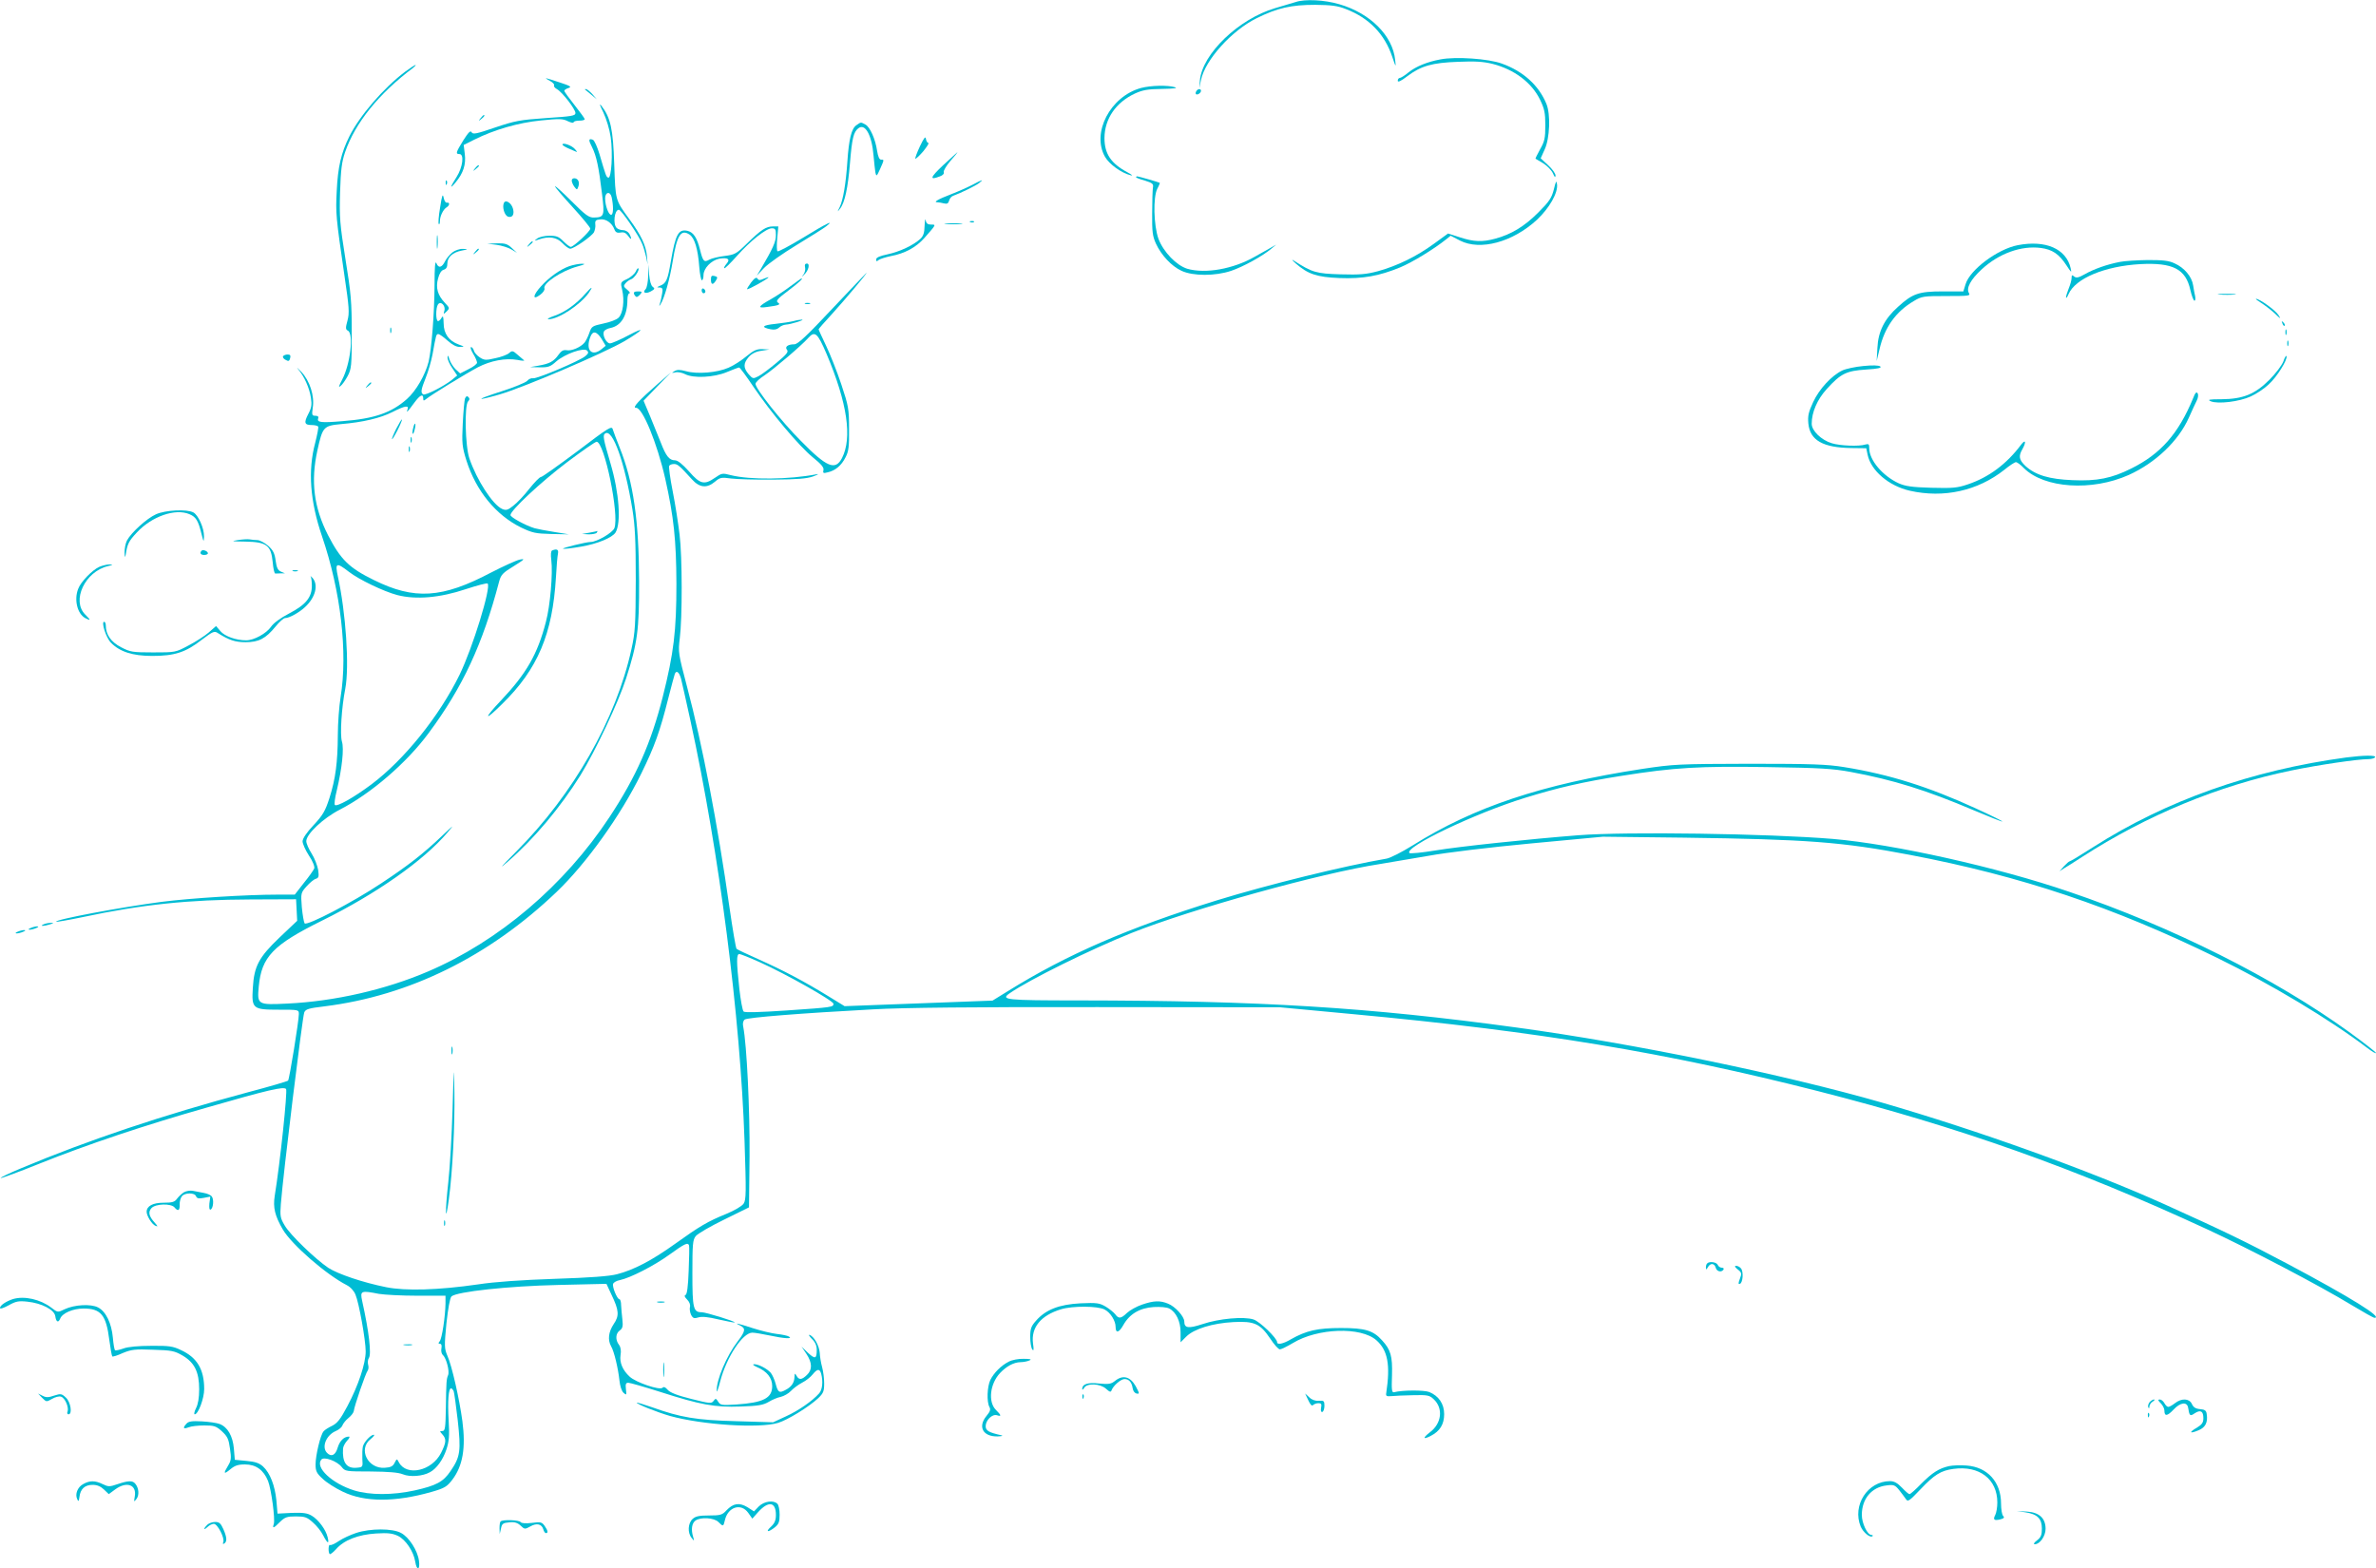 <?xml version="1.0" standalone="no"?>
<!DOCTYPE svg PUBLIC "-//W3C//DTD SVG 20010904//EN"
 "http://www.w3.org/TR/2001/REC-SVG-20010904/DTD/svg10.dtd">
<svg version="1.0" xmlns="http://www.w3.org/2000/svg"
 width="1280pt" height="845pt" viewBox="0 0 1280 845"
 preserveAspectRatio="xMidYMid meet">
<g transform="translate(0,845) scale(0.1,-0.1)"
fill="#00bcd4" stroke="none">
<path d="M6980 8439 c-14 -4 -64 -19 -111 -33 -196 -58 -392 -246 -405 -389
l-3 -42 9 44 c23 109 166 267 300 333 111 55 186 72 315 72 88 -1 121 -5 166
-23 125 -48 209 -135 250 -259 19 -56 20 -56 15 -15 -13 131 -135 252 -300
300 -80 24 -187 29 -236 12z"/>
<path d="M7760 8130 c-71 -13 -132 -38 -172 -70 -20 -17 -42 -30 -47 -30 -6 0
-11 -7 -11 -15 0 -10 17 -2 51 24 74 56 134 73 274 78 92 4 136 1 185 -11 118
-30 212 -101 257 -194 23 -48 28 -70 28 -137 0 -69 -4 -87 -28 -129 -15 -27
-26 -50 -25 -51 2 -1 20 -12 42 -25 21 -13 44 -37 52 -54 9 -21 13 -25 14 -12
0 11 -18 36 -40 56 l-40 37 22 49 c27 59 32 188 9 244 -41 100 -125 176 -239
217 -73 27 -250 39 -332 23z"/>
<path d="M2183 8064 c-117 -88 -246 -238 -301 -349 -44 -88 -62 -165 -68 -295
-6 -119 -5 -135 42 -458 25 -168 27 -198 16 -239 -11 -40 -11 -48 3 -55 31
-18 12 -180 -31 -262 -19 -36 -22 -46 -10 -36 10 7 27 32 39 54 20 38 22 55
22 231 0 167 -4 216 -34 399 -30 188 -33 225 -29 360 4 123 9 163 27 216 54
158 183 317 366 454 11 9 17 16 13 16 -3 0 -28 -16 -55 -36z"/>
<path d="M2963 8014 c15 -8 25 -19 22 -24 -3 -5 4 -14 15 -20 28 -15 100 -108
100 -129 0 -15 -20 -18 -157 -27 -143 -10 -169 -15 -276 -51 -99 -34 -119 -38
-126 -26 -6 12 -17 1 -45 -43 -40 -65 -43 -74 -21 -74 27 0 18 -71 -15 -123
-37 -58 -38 -69 -5 -29 41 49 56 96 49 152 l-6 49 58 29 c106 53 236 91 358
103 98 10 118 10 145 -4 17 -8 31 -11 31 -6 0 5 14 9 30 9 17 0 30 3 30 8 0 4
-25 38 -55 76 -30 38 -55 72 -55 77 0 4 10 11 23 15 18 6 10 11 -48 30 -82 27
-90 29 -52 8z"/>
<path d="M6147 7976 c-165 -45 -268 -241 -194 -371 22 -39 88 -87 137 -99 16
-4 10 1 -15 15 -90 48 -125 100 -125 186 1 103 61 191 164 239 42 19 68 24
146 25 63 1 87 4 70 9 -38 12 -130 10 -183 -4z"/>
<path d="M3151 7968 c2 -2 18 -14 34 -28 l30 -25 -24 28 c-14 15 -29 27 -34
27 -6 0 -8 -1 -6 -2z"/>
<path d="M6445 7959 c-4 -6 -5 -13 -2 -16 7 -7 27 6 27 18 0 12 -17 12 -25 -2z"/>
<path d="M3250 7845 c17 -36 34 -92 40 -135 12 -84 4 -223 -13 -217 -11 3 -13
9 -47 125 -12 40 -28 76 -36 79 -24 9 -25 -1 -4 -41 23 -46 36 -107 53 -249
15 -120 12 -128 -43 -129 -27 -1 -45 12 -121 88 -49 49 -89 85 -89 80 0 -5 43
-55 95 -112 52 -57 95 -109 95 -116 0 -14 -90 -98 -105 -98 -6 0 -24 14 -40
30 -24 25 -37 30 -75 30 -26 0 -55 -7 -66 -15 -18 -14 -17 -14 9 -5 54 19 97
12 127 -20 15 -16 34 -30 42 -30 20 0 116 67 128 89 5 11 9 30 7 43 -2 19 3
24 26 26 31 4 64 -19 77 -54 6 -16 15 -20 33 -17 18 4 29 -2 41 -18 18 -26 22
-18 6 12 -6 10 -21 19 -33 19 -13 0 -28 5 -35 12 -21 21 -12 98 12 98 13 0
110 -142 126 -185 7 -16 16 -48 21 -70 l8 -40 -4 48 c-6 56 -31 110 -95 197
-76 104 -74 98 -81 295 -6 190 -20 252 -69 315 -13 16 -9 3 10 -35z m45 -457
c10 -46 10 -91 -1 -95 -14 -5 -34 48 -34 88 0 35 27 40 35 7z"/>
<path d="M2589 7813 c-13 -16 -12 -17 4 -4 16 13 21 21 13 21 -2 0 -10 -8 -17
-17z"/>
<path d="M4613 7775 c-26 -18 -40 -75 -48 -195 -8 -121 -23 -206 -41 -245 -14
-28 -14 -29 1 -10 26 32 43 112 54 247 11 132 19 166 44 186 37 31 74 -35 83
-147 3 -36 8 -77 10 -91 5 -22 7 -21 25 19 23 52 23 51 5 51 -9 0 -16 17 -21
48 -9 62 -38 128 -63 141 -26 14 -23 14 -49 -4z"/>
<path d="M4956 7662 c-16 -34 -27 -64 -25 -67 3 -2 22 16 43 40 20 25 33 45
27 45 -5 0 -11 10 -13 22 -2 16 -10 6 -32 -40z"/>
<path d="M3030 7671 c0 -4 15 -13 33 -21 17 -7 37 -16 42 -18 6 -3 2 4 -8 15
-17 20 -67 37 -67 24z"/>
<path d="M5081 7560 c-71 -67 -76 -83 -17 -60 15 5 24 15 20 23 -2 7 14 34 36
60 23 26 40 47 38 47 -1 -1 -36 -32 -77 -70z"/>
<path d="M2559 7543 c-13 -16 -12 -17 4 -4 9 7 17 15 17 17 0 8 -8 3 -21 -13z"/>
<path d="M6120 7495 c0 -2 21 -11 48 -18 41 -13 47 -18 43 -38 -2 -13 -4 -76
-4 -139 -1 -98 2 -122 20 -162 29 -63 84 -122 138 -147 62 -29 182 -29 268 0
63 21 172 81 217 120 l25 21 -35 -20 c-19 -11 -55 -31 -80 -45 -117 -67 -267
-93 -364 -65 -58 18 -128 90 -155 161 -26 72 -30 225 -6 271 9 16 14 30 13 31
-4 3 -115 35 -122 35 -3 0 -6 -2 -6 -5z"/>
<path d="M3080 7477 c0 -7 6 -22 14 -33 14 -18 15 -18 21 -1 4 9 5 24 1 32 -7
18 -36 20 -36 2z"/>
<path d="M2401 7464 c0 -11 3 -14 6 -6 3 7 2 16 -1 19 -3 4 -6 -2 -5 -13z"/>
<path d="M5240 7455 c-25 -13 -76 -36 -115 -51 -73 -28 -100 -44 -74 -44 7 0
24 -3 35 -6 16 -4 23 0 27 15 3 12 13 24 24 27 39 14 119 53 138 68 28 22 17
19 -35 -9z"/>
<path d="M8371 7430 c-12 -47 -25 -66 -85 -126 -74 -74 -145 -117 -231 -140
-70 -19 -115 -17 -189 7 l-65 21 -77 -56 c-93 -68 -196 -118 -300 -147 -64
-17 -97 -20 -203 -17 -131 4 -152 10 -251 74 -14 9 -9 2 10 -15 66 -58 114
-74 235 -79 128 -5 214 11 327 57 67 28 180 97 248 151 l25 20 50 -26 c109
-56 284 -9 415 112 66 62 114 145 108 191 -3 23 -6 19 -17 -27z"/>
<path d="M2371 7332 c-8 -45 -11 -86 -7 -89 3 -4 6 4 6 16 0 27 18 63 36 74
17 10 18 28 2 25 -7 -2 -15 11 -18 27 -5 24 -9 13 -19 -53z"/>
<path d="M2714 7355 c-9 -22 4 -65 22 -72 23 -8 36 10 28 41 -8 33 -42 54 -50
31z"/>
<path d="M4981 7234 c-1 -38 -6 -55 -23 -71 -37 -34 -110 -69 -176 -83 -42 -9
-62 -17 -62 -28 0 -11 3 -12 13 -3 8 6 37 15 65 21 76 14 137 47 182 98 64 73
64 72 36 72 -18 0 -26 6 -29 23 -2 12 -5 -1 -6 -29z"/>
<path d="M5228 7253 c7 -3 16 -2 19 1 4 3 -2 6 -13 5 -11 0 -14 -3 -6 -6z"/>
<path d="M4326 7169 c-71 -43 -133 -76 -137 -73 -5 2 -5 34 -2 69 l6 65 -29 0
c-37 0 -63 -17 -140 -92 -57 -56 -66 -60 -120 -67 -33 -4 -70 -13 -83 -20 -28
-16 -34 -10 -50 54 -16 64 -35 93 -66 101 -50 12 -66 -18 -91 -164 -17 -101
-25 -119 -59 -132 -18 -8 -18 -9 -1 -9 15 -1 18 -7 13 -33 -3 -18 -8 -42 -12
-53 -5 -15 -4 -17 3 -5 21 31 51 139 66 232 23 142 44 175 91 144 27 -18 45
-78 52 -173 3 -40 10 -73 14 -73 5 0 9 12 9 28 0 36 41 79 84 88 47 8 62 -2
40 -27 -9 -11 -15 -21 -12 -24 3 -3 33 27 68 66 73 82 158 149 188 149 19 0
22 -6 22 -37 0 -36 -17 -73 -80 -180 l-23 -38 39 41 c22 23 100 78 174 123 74
45 146 90 160 101 51 40 1 16 -124 -61z"/>
<path d="M5098 7243 c23 -2 59 -2 80 0 20 2 1 4 -43 4 -44 0 -61 -2 -37 -4z"/>
<path d="M2353 7145 c0 -33 2 -45 4 -27 2 18 2 45 0 60 -2 15 -4 0 -4 -33z"/>
<path d="M2849 7133 c-13 -16 -12 -17 4 -4 9 7 17 15 17 17 0 8 -8 3 -21 -13z"/>
<path d="M2675 7131 c28 -4 64 -15 80 -25 l30 -18 -28 26 c-23 22 -37 26 -80
25 l-52 -2 50 -6z"/>
<path d="M10870 7129 c-109 -21 -258 -133 -281 -210 l-12 -39 -111 0 c-130 0
-163 -12 -241 -83 -73 -65 -107 -133 -111 -221 l-4 -71 15 62 c27 119 88 204
185 261 43 26 52 27 176 27 120 0 130 1 121 16 -16 26 9 73 69 128 93 86 214
129 319 115 61 -8 98 -33 137 -93 27 -41 29 -43 23 -16 -24 105 -135 153 -285
124z"/>
<path d="M2437 7090 c-15 -12 -32 -33 -39 -47 -17 -35 -36 -40 -47 -11 -7 16
-10 -20 -10 -117 -1 -158 -16 -344 -32 -414 -18 -71 -68 -158 -117 -201 -83
-74 -176 -106 -346 -119 -116 -10 -140 -7 -132 15 4 9 -2 14 -15 14 -18 0 -20
4 -14 44 10 64 -16 144 -62 193 -21 21 -28 28 -17 14 34 -40 61 -102 69 -154
6 -37 3 -55 -14 -87 -25 -48 -21 -60 19 -60 16 0 31 -4 34 -8 3 -5 -5 -44 -16
-88 -40 -149 -28 -314 37 -504 101 -296 139 -625 100 -865 -8 -49 -15 -142
-15 -205 -1 -147 -12 -235 -45 -339 -23 -71 -35 -92 -86 -147 -37 -39 -59 -72
-59 -87 0 -12 15 -47 34 -76 21 -31 32 -60 29 -70 -4 -9 -28 -44 -56 -78 l-49
-63 -91 0 c-169 0 -471 -19 -627 -39 -215 -28 -578 -96 -567 -107 2 -2 66 9
143 25 320 68 572 94 904 95 l245 1 3 -58 3 -58 -94 -89 c-113 -108 -138 -155
-145 -273 -7 -112 0 -117 140 -117 106 0 108 0 108 -23 0 -38 -51 -351 -58
-359 -4 -4 -99 -32 -213 -62 -463 -124 -865 -259 -1227 -411 -62 -26 -111 -49
-108 -52 2 -2 96 32 207 77 259 104 573 209 904 303 330 95 412 114 426 100 9
-9 -32 -398 -61 -576 -10 -63 1 -108 44 -182 48 -81 233 -242 344 -299 20 -10
39 -31 47 -51 19 -44 55 -246 55 -306 0 -65 -40 -185 -98 -294 -38 -72 -55
-93 -83 -107 -19 -9 -40 -22 -46 -30 -17 -19 -43 -130 -43 -178 0 -36 6 -48
38 -77 20 -20 69 -51 109 -70 118 -57 281 -57 478 -1 70 20 83 28 112 66 56
74 73 171 54 315 -16 119 -57 301 -81 353 -16 39 -17 51 -5 174 9 82 19 137
27 145 28 26 307 56 576 62 l259 6 27 -58 c41 -85 43 -114 12 -159 -28 -42
-33 -85 -14 -119 17 -29 38 -120 45 -184 3 -30 12 -58 22 -67 16 -14 17 -13
13 19 -3 28 -1 35 13 35 9 0 86 -22 171 -49 218 -70 295 -84 434 -79 95 3 122
8 151 25 18 11 48 24 65 27 17 4 42 18 55 32 13 14 40 34 61 45 20 10 45 30
56 44 25 31 38 32 46 3 11 -42 6 -86 -11 -105 -37 -42 -113 -94 -179 -124
l-69 -32 -200 6 c-216 6 -298 20 -452 75 -46 16 -83 27 -83 25 0 -8 108 -51
180 -72 174 -48 480 -68 582 -37 50 15 166 86 216 133 28 27 32 38 32 80 0 26
-5 65 -11 87 -6 21 -12 56 -13 78 -3 39 -31 88 -55 96 -7 2 -1 -7 13 -22 18
-17 26 -36 26 -59 0 -49 -9 -51 -48 -15 l-34 33 26 -39 c32 -48 33 -86 3 -114
-28 -27 -43 -28 -56 -4 -9 15 -10 14 -11 -8 -1 -29 -16 -52 -47 -68 -34 -19
-42 -15 -54 31 -6 23 -18 50 -27 61 -21 23 -66 46 -89 46 -11 -1 -5 -6 14 -15
55 -23 83 -59 83 -103 0 -65 -48 -89 -192 -99 -80 -5 -87 -4 -99 15 -12 19
-14 19 -25 4 -11 -15 -21 -14 -120 11 -76 19 -114 34 -127 49 -13 15 -21 18
-28 11 -15 -15 -144 29 -177 60 -38 35 -55 76 -49 116 4 23 1 43 -8 55 -21 27
-19 62 4 78 15 11 18 22 14 58 -3 25 -6 60 -7 78 0 17 -4 32 -9 32 -12 0 -40
67 -34 83 3 8 19 17 36 20 57 12 184 77 267 137 83 60 100 68 106 50 2 -5 1
-67 -2 -136 -3 -86 -9 -129 -17 -131 -8 -3 -5 -11 9 -25 12 -12 18 -28 15 -39
-3 -11 0 -30 6 -43 10 -19 17 -21 39 -14 18 6 52 3 110 -11 45 -10 85 -18 86
-16 6 5 -156 55 -178 55 -45 0 -50 20 -50 210 0 157 2 180 18 200 10 13 79 53
153 89 l134 66 3 275 c2 248 -15 601 -34 698 -4 17 -1 32 8 39 14 11 302 34
693 55 156 9 544 13 1210 12 l980 -1 395 -37 c999 -93 1689 -207 2505 -415
761 -194 1382 -414 2095 -744 225 -104 602 -301 778 -408 63 -38 118 -69 124
-69 48 0 -123 107 -467 290 -224 119 -346 178 -665 322 -406 183 -1005 398
-1520 547 -532 153 -1332 318 -1970 405 -797 109 -1382 145 -2357 146 -396 0
-426 3 -373 39 107 74 438 237 655 324 326 130 1020 323 1340 372 50 8 167 28
260 44 98 18 332 46 555 67 l385 36 435 -5 c667 -9 853 -23 1220 -93 599 -114
1096 -281 1655 -555 290 -142 605 -331 808 -485 26 -20 47 -32 47 -27 0 4 -65
55 -145 113 -400 289 -953 567 -1507 755 -388 133 -946 257 -1273 285 -348 29
-1115 40 -1371 20 -269 -21 -644 -61 -771 -82 -73 -12 -136 -18 -140 -14 -31
31 353 214 621 297 182 56 312 86 522 119 283 45 420 53 789 47 278 -4 348 -8
445 -26 231 -43 407 -98 664 -207 83 -35 151 -62 153 -60 2 2 -63 34 -144 71
-253 116 -465 183 -708 222 -93 15 -173 18 -510 18 -386 -1 -406 -2 -580 -28
-540 -83 -903 -204 -1235 -412 -58 -36 -121 -68 -140 -71 -233 -40 -638 -140
-915 -225 -477 -148 -809 -292 -1127 -490 l-81 -50 -399 -15 -398 -15 -88 54
c-127 78 -242 139 -372 197 -63 28 -118 54 -122 58 -4 4 -21 104 -38 222 -64
449 -146 879 -229 1191 -47 178 -48 186 -39 259 14 109 14 438 -1 560 -7 58
-23 163 -37 233 -14 70 -22 132 -19 137 3 6 15 10 26 10 19 0 29 -8 97 -83 41
-45 80 -49 124 -12 27 23 35 24 86 17 31 -4 134 -7 227 -6 131 1 180 5 215 17
25 9 34 15 20 12 -149 -29 -359 -31 -463 -5 -45 12 -49 11 -85 -14 -58 -40
-80 -35 -140 34 -36 40 -61 60 -76 60 -30 0 -48 22 -76 95 -13 33 -39 97 -58
143 l-35 83 74 77 74 76 -70 -61 c-104 -91 -141 -131 -119 -130 35 3 114 -190
158 -383 46 -206 59 -329 60 -565 0 -254 -14 -373 -74 -611 -63 -248 -143
-429 -287 -647 -243 -368 -596 -668 -977 -831 -228 -98 -504 -161 -758 -173
-161 -8 -163 -6 -154 92 15 160 77 224 339 354 294 145 549 324 678 476 38 45
35 43 -27 -16 -104 -99 -182 -160 -330 -258 -153 -102 -399 -230 -413 -216 -4
6 -11 45 -15 87 -6 76 -5 78 25 112 17 19 39 38 50 41 16 5 18 12 13 48 -4 23
-19 63 -35 88 -16 25 -29 55 -29 67 0 38 91 124 181 170 167 86 359 251 478
412 184 248 291 478 380 817 10 37 20 47 79 83 59 37 63 41 32 35 -19 -4 -89
-36 -155 -70 -263 -139 -413 -148 -631 -40 -133 65 -179 110 -247 242 -76 149
-94 289 -57 457 28 127 33 132 127 141 118 10 211 32 277 65 69 35 91 38 81
13 -7 -21 0 -13 39 40 29 39 46 47 46 21 0 -14 2 -15 17 -3 25 21 211 135 277
170 69 36 150 51 213 40 24 -5 41 -6 36 -2 -4 3 -20 17 -35 30 -25 22 -29 23
-45 9 -10 -9 -44 -22 -75 -28 -51 -12 -60 -11 -84 5 -14 9 -29 26 -31 36 -3
10 -10 19 -15 19 -6 0 -1 -16 11 -36 12 -19 21 -41 21 -48 0 -7 -21 -23 -46
-35 l-45 -23 -25 23 c-13 13 -28 37 -33 53 -6 21 -9 25 -10 11 -1 -11 11 -38
26 -59 l26 -39 -29 -24 c-44 -35 -143 -85 -154 -78 -15 9 -12 26 14 91 13 32
29 88 36 124 19 106 20 110 31 110 7 0 29 -16 50 -35 26 -23 48 -35 67 -34 26
1 26 1 -7 13 -53 19 -81 59 -81 114 -1 37 -3 43 -11 30 -5 -10 -14 -18 -19
-18 -13 0 -13 70 -1 89 14 22 43 -5 35 -33 -6 -20 -5 -20 12 -4 17 17 17 19
-9 46 -39 41 -51 81 -37 132 7 27 18 44 31 47 13 4 19 14 19 33 0 34 29 61 78
70 36 7 36 8 6 9 -18 1 -43 -8 -57 -19z m-557 -1721 c54 -42 188 -106 260
-125 101 -26 230 -15 370 32 61 20 114 34 117 30 20 -20 -81 -347 -151 -491
-109 -223 -297 -457 -475 -591 -95 -71 -186 -122 -197 -111 -4 4 0 38 10 77
29 122 40 227 28 265 -11 37 -2 182 18 284 23 119 3 412 -40 606 -16 73 -8 77
60 24z m1789 -576 c5 -21 28 -121 50 -223 157 -720 269 -1595 292 -2268 9
-275 9 -316 -5 -337 -9 -13 -47 -36 -93 -55 -101 -41 -143 -66 -277 -162 -124
-89 -222 -140 -311 -163 -41 -11 -147 -19 -335 -25 -178 -6 -324 -16 -415 -30
-214 -31 -391 -36 -495 -15 -125 25 -260 71 -311 104 -70 47 -207 179 -235
228 -24 40 -26 51 -21 116 12 158 116 1006 126 1032 7 18 24 23 109 33 458 57
887 269 1251 617 160 153 346 413 456 638 71 145 100 225 145 404 17 65 32
124 35 131 8 23 24 12 34 -25z m426 -1528 c140 -63 395 -207 395 -223 0 -18
-3 -19 -250 -36 -148 -10 -228 -12 -234 -6 -6 6 -16 61 -23 123 -16 147 -16
187 0 187 6 0 57 -20 112 -45z m-2054 -1786 c30 -5 123 -10 207 -10 l152 0 0
-42 c-1 -69 -19 -189 -31 -203 -9 -11 -8 -14 1 -14 8 0 11 -9 8 -25 -3 -14 1
-30 8 -36 18 -15 37 -87 28 -108 -9 -21 -10 -35 -12 -178 -2 -107 -4 -123 -19
-123 -15 0 -15 -1 0 -18 23 -25 21 -44 -7 -100 -49 -97 -185 -128 -227 -51
-11 21 -11 21 -23 -2 -9 -19 -21 -25 -53 -27 -91 -7 -145 100 -77 154 16 13
24 24 18 24 -17 0 -53 -39 -59 -63 -3 -12 -4 -42 -3 -67 3 -45 3 -45 -33 -48
-53 -4 -76 30 -71 104 1 11 11 30 22 42 12 12 16 22 10 22 -27 0 -50 -23 -61
-60 -12 -41 -34 -51 -57 -28 -31 31 -5 96 47 118 17 7 33 21 36 31 4 10 18 28
32 39 15 12 28 29 29 38 2 24 64 205 75 218 4 5 6 20 2 32 -3 12 -1 28 4 35
15 21 1 142 -36 308 -12 55 -6 57 90 38z m403 -524 c3 -8 13 -79 22 -158 18
-164 14 -196 -39 -273 -39 -58 -77 -78 -193 -104 -118 -26 -242 -26 -326 0
-119 37 -212 124 -177 166 14 18 85 -8 110 -40 18 -23 23 -24 156 -24 97 -1
148 -5 173 -15 38 -16 107 -11 146 11 36 19 71 68 89 123 14 42 17 73 12 155
-6 105 -1 174 13 174 4 0 10 -7 14 -15z"/>
<path d="M2432 2790 c0 -19 2 -27 5 -17 2 9 2 25 0 35 -3 9 -5 1 -5 -18z"/>
<path d="M2438 2475 c-4 -137 -14 -315 -23 -395 -18 -164 -16 -233 3 -92 20
148 33 404 30 577 -3 156 -3 153 -10 -90z"/>
<path d="M2392 1860 c0 -14 2 -19 5 -12 2 6 2 18 0 25 -3 6 -5 1 -5 -13z"/>
<path d="M2178 1203 c12 -2 30 -2 40 0 9 3 -1 5 -23 4 -22 0 -30 -2 -17 -4z"/>
<path d="M2559 7093 c-13 -16 -12 -17 4 -4 16 13 21 21 13 21 -2 0 -10 -8 -17
-17z"/>
<path d="M11421 7039 c-69 -13 -142 -39 -189 -66 -34 -19 -46 -22 -58 -13 -11
10 -14 9 -14 -8 0 -11 -7 -36 -15 -55 -8 -20 -15 -42 -15 -49 1 -7 7 1 14 18
37 84 194 150 386 161 176 9 245 -26 270 -140 7 -31 17 -57 22 -57 5 0 6 10 4
23 -3 12 -8 39 -11 59 -7 48 -48 96 -100 119 -31 15 -63 18 -145 18 -58 -1
-125 -5 -149 -10z"/>
<path d="M3067 7016 c-50 -18 -109 -60 -152 -108 -45 -49 -48 -78 -6 -47 17
12 27 28 24 35 -10 27 92 95 177 118 41 11 47 15 25 15 -16 0 -47 -6 -68 -13z"/>
<path d="M4337 7010 c3 -11 -1 -28 -8 -38 -12 -15 -11 -16 3 -2 24 22 33 60
15 60 -10 0 -13 -7 -10 -20z"/>
<path d="M3492 6965 c-1 -34 -7 -66 -14 -73 -19 -19 0 -27 28 -12 22 12 23 16
10 25 -9 7 -16 32 -19 66 l-3 54 -2 -60z"/>
<path d="M3425 6987 c-6 -12 -26 -30 -46 -40 -37 -17 -37 -18 -27 -60 13 -57
4 -125 -19 -148 -10 -11 -47 -25 -82 -32 -60 -13 -64 -15 -76 -50 -7 -21 -19
-44 -26 -53 -21 -25 -70 -46 -96 -41 -18 3 -29 -3 -44 -24 -25 -36 -49 -49
-108 -59 l-46 -8 52 -1 c46 -1 58 3 90 32 48 41 148 76 166 58 9 -10 7 -16
-10 -30 -31 -26 -261 -123 -281 -119 -9 2 -24 -4 -32 -14 -8 -9 -71 -35 -140
-57 -138 -44 -144 -55 -8 -16 130 38 561 222 674 288 99 59 116 81 23 32 -47
-25 -93 -45 -103 -45 -19 0 -41 42 -33 63 3 8 19 17 36 20 58 12 91 67 91 153
0 19 5 34 11 34 6 0 1 8 -12 19 -20 16 -21 21 -10 34 7 9 21 19 30 22 18 5 48
51 40 59 -3 3 -9 -5 -14 -17z m-184 -363 l22 -37 -22 -18 c-53 -43 -88 -5 -61
65 13 36 34 32 61 -10z"/>
<path d="M4484 6787 c-138 -147 -186 -192 -205 -192 -35 0 -53 -14 -39 -30 9
-11 -4 -26 -57 -70 -37 -31 -81 -64 -97 -72 -29 -15 -31 -14 -53 11 -29 34
-29 58 0 92 16 18 38 30 68 34 l44 7 -38 2 c-31 1 -47 -7 -85 -38 -26 -22 -69
-50 -97 -62 -61 -27 -169 -36 -229 -19 -34 9 -48 9 -63 0 -16 -10 -16 -11 6
-6 13 3 37 -2 52 -10 45 -23 154 -18 224 11 33 14 63 25 67 25 4 0 39 -47 77
-104 94 -139 246 -320 321 -381 45 -36 60 -55 56 -68 -4 -16 0 -18 22 -12 42
9 75 37 97 81 17 32 20 58 19 154 0 107 -3 123 -42 240 -23 69 -60 162 -82
208 -22 46 -40 85 -40 88 0 2 32 39 71 81 69 76 193 223 187 223 -2 -1 -84
-87 -184 -193z m-31 -244 c112 -265 139 -452 83 -561 -36 -69 -82 -50 -222 93
-106 106 -244 281 -244 307 0 8 22 29 49 46 48 32 199 160 235 201 36 40 50
28 99 -86z"/>
<path d="M3830 6944 c0 -29 11 -31 27 -5 10 16 9 20 -8 24 -15 4 -19 0 -19
-19z"/>
<path d="M4047 6929 c-14 -19 -24 -35 -22 -37 4 -5 115 57 115 64 0 2 -12 -2
-26 -8 -20 -9 -27 -9 -33 1 -6 9 -15 4 -34 -20z"/>
<path d="M4260 6909 c-30 -23 -79 -55 -107 -71 -70 -39 -75 -50 -21 -42 61 8
75 13 61 22 -16 10 -8 20 60 71 51 39 75 61 65 61 -2 0 -28 -19 -58 -41z"/>
<path d="M3153 6867 c-48 -55 -110 -99 -165 -118 -29 -10 -44 -18 -33 -19 53
0 169 76 216 141 27 39 18 37 -18 -4z"/>
<path d="M3780 6886 c0 -9 5 -16 10 -16 6 0 10 4 10 9 0 6 -4 13 -10 16 -5 3
-10 -1 -10 -9z"/>
<path d="M3416 6865 c4 -8 10 -15 14 -15 4 0 13 7 20 15 11 13 8 15 -13 15
-19 0 -25 -4 -21 -15z"/>
<path d="M11958 6863 c23 -2 59 -2 80 0 20 2 1 4 -43 4 -44 0 -61 -2 -37 -4z"/>
<path d="M12180 6819 c19 -12 52 -37 74 -57 32 -31 36 -33 21 -10 -16 26 -102
88 -121 88 -5 0 7 -9 26 -21z"/>
<path d="M4338 6813 c6 -2 18 -2 25 0 6 3 1 5 -13 5 -14 0 -19 -2 -12 -5z"/>
<path d="M4275 6720 c-16 -4 -60 -11 -98 -15 -70 -7 -80 -18 -26 -29 21 -4 35
-1 46 9 8 8 24 15 36 16 26 1 109 27 87 27 -8 0 -28 -3 -45 -8z"/>
<path d="M12296 6707 c3 -10 9 -15 12 -12 3 3 0 11 -7 18 -10 9 -11 8 -5 -6z"/>
<path d="M2102 6670 c0 -14 2 -19 5 -12 2 6 2 18 0 25 -3 6 -5 1 -5 -13z"/>
<path d="M12312 6660 c0 -14 2 -19 5 -12 2 6 2 18 0 25 -3 6 -5 1 -5 -13z"/>
<path d="M12322 6600 c0 -14 2 -19 5 -12 2 6 2 18 0 25 -3 6 -5 1 -5 -13z"/>
<path d="M1525 6531 c-3 -6 3 -15 14 -20 15 -9 20 -7 24 9 4 15 0 20 -13 20
-11 0 -21 -4 -25 -9z"/>
<path d="M12301 6503 c-8 -21 -41 -65 -75 -99 -78 -78 -142 -104 -259 -105
-66 0 -77 -2 -57 -11 39 -16 154 -2 215 26 29 13 73 42 97 65 45 41 102 133
96 152 -2 6 -10 -7 -17 -28z"/>
<path d="M10038 6478 c-43 -4 -94 -15 -113 -24 -57 -27 -124 -99 -157 -170
-25 -54 -30 -74 -26 -116 9 -91 79 -130 233 -132 l79 -1 7 -34 c18 -87 114
-169 228 -195 182 -41 365 -1 509 113 28 23 56 41 62 41 7 0 26 -14 43 -32
110 -109 366 -126 565 -37 144 65 268 183 324 309 16 36 35 77 42 91 8 16 10
32 5 40 -6 10 -13 3 -24 -26 -79 -191 -174 -300 -333 -379 -106 -53 -185 -69
-317 -63 -125 5 -199 27 -253 76 -35 33 -39 53 -17 91 22 39 17 56 -7 24 -78
-104 -174 -176 -288 -214 -56 -19 -82 -21 -195 -18 -105 3 -139 8 -176 24 -87
40 -159 125 -159 189 0 22 -3 25 -21 20 -33 -11 -136 -7 -181 7 -56 17 -108
67 -108 105 0 62 30 131 81 187 76 84 106 98 212 105 66 4 86 9 76 17 -9 6
-41 7 -91 2z"/>
<path d="M1979 6373 c-13 -16 -12 -17 4 -4 9 7 17 15 17 17 0 8 -8 3 -21 -13z"/>
<path d="M2505 6303 c-3 -10 -9 -71 -12 -135 -5 -106 -4 -123 20 -200 52 -163
158 -293 294 -360 61 -29 78 -33 163 -35 l95 -2 -80 13 c-44 7 -91 16 -105 20
-47 14 -130 59 -130 71 0 25 164 178 304 284 81 61 153 111 160 111 42 0 123
-393 96 -465 -9 -25 -95 -75 -128 -75 -24 0 -153 -32 -149 -36 3 -3 47 2 98
11 88 15 167 48 185 76 31 51 20 213 -27 372 -40 136 -43 153 -28 162 40 25
104 -155 146 -410 14 -87 18 -165 18 -380 -1 -241 -3 -281 -23 -371 -83 -380
-313 -783 -622 -1093 -85 -85 -96 -99 -44 -53 140 121 283 292 391 465 81 132
205 394 246 522 61 190 71 261 70 525 -1 325 -31 536 -105 719 -17 42 -33 86
-37 98 -5 20 -22 10 -190 -118 -102 -76 -190 -139 -197 -139 -7 0 -35 -29 -63
-64 -27 -35 -66 -76 -86 -91 -30 -24 -39 -26 -60 -17 -51 23 -136 155 -176
271 -23 65 -28 288 -7 309 9 9 9 15 1 23 -7 7 -12 5 -18 -8z"/>
<path d="M2134 6139 c-14 -28 -24 -53 -22 -55 2 -2 16 21 31 51 15 30 25 55
22 55 -3 0 -16 -23 -31 -51z"/>
<path d="M2226 6144 c-4 -14 -5 -28 -3 -31 3 -2 8 8 11 23 4 14 5 28 3 31 -3
2 -8 -8 -11 -23z"/>
<path d="M2212 6080 c0 -14 2 -19 5 -12 2 6 2 18 0 25 -3 6 -5 1 -5 -13z"/>
<path d="M2202 6030 c0 -14 2 -19 5 -12 2 6 2 18 0 25 -3 6 -5 1 -5 -13z"/>
<path d="M840 5679 c-49 -22 -133 -98 -156 -141 -8 -15 -13 -44 -13 -65 1 -25
3 -30 6 -13 9 60 16 74 61 122 80 86 206 130 282 98 36 -15 48 -35 65 -105 12
-47 13 -48 14 -15 1 44 -31 115 -57 129 -35 19 -152 13 -202 -10z"/>
<path d="M3175 5580 l-40 -7 37 -2 c20 0 40 4 43 9 3 6 5 9 3 9 -2 -1 -21 -5
-43 -9z"/>
<path d="M1280 5540 c-38 -6 -32 -7 42 -8 115 -2 138 -20 147 -110 3 -35 9
-62 14 -62 4 0 17 0 30 1 l22 0 -21 9 c-17 7 -24 21 -29 59 -5 40 -14 57 -41
81 -19 16 -45 30 -57 30 -12 0 -31 2 -42 4 -11 2 -40 0 -65 -4z"/>
<path d="M1086 5483 c-12 -12 -5 -23 14 -23 11 0 20 4 20 9 0 11 -26 22 -34
14z"/>
<path d="M2974 5484 c-6 -3 -8 -22 -4 -52 9 -70 -6 -247 -29 -332 -45 -175
-105 -279 -243 -425 -96 -101 -89 -114 8 -17 191 187 271 377 289 682 3 58 8
115 11 128 4 21 -6 27 -32 16z"/>
<path d="M535 5396 c-38 -17 -101 -82 -114 -119 -23 -59 -4 -134 38 -157 31
-16 31 -12 0 19 -75 75 -1 232 123 261 28 7 29 8 8 9 -14 0 -38 -6 -55 -13z"/>
<path d="M1578 5373 c6 -2 18 -2 25 0 6 3 1 5 -13 5 -14 0 -19 -2 -12 -5z"/>
<path d="M1673 5346 c4 -6 7 -29 7 -52 0 -62 -32 -102 -122 -149 -46 -24 -85
-52 -98 -72 -25 -36 -92 -73 -134 -73 -54 0 -116 22 -139 50 l-23 27 -40 -35
c-21 -18 -70 -50 -109 -70 -69 -37 -71 -37 -190 -37 -112 0 -123 2 -173 28
-54 28 -82 68 -82 117 0 11 -4 20 -9 20 -17 0 10 -85 36 -112 47 -49 117 -72
223 -72 120 0 180 19 267 87 60 45 68 49 87 36 60 -38 93 -49 149 -49 71 0
108 19 162 85 20 25 43 45 51 45 22 0 75 29 107 59 57 52 74 121 40 158 -10
10 -15 14 -10 9z"/>
<path d="M12640 4369 c-511 -69 -971 -232 -1365 -484 -64 -41 -120 -75 -124
-75 -4 0 -18 -12 -32 -27 l-24 -27 25 16 c14 8 57 35 95 60 350 226 737 386
1130 467 146 30 356 61 415 61 16 0 32 5 35 10 7 12 -61 11 -155 -1z"/>
<path d="M235 3470 c-25 -11 1 -11 35 0 20 6 21 8 5 8 -11 0 -29 -3 -40 -8z"/>
<path d="M165 3450 c-13 -5 -14 -9 -5 -9 8 0 24 4 35 9 13 5 14 9 5 9 -8 0
-24 -4 -35 -9z"/>
<path d="M95 3430 c-13 -5 -14 -9 -5 -9 8 0 24 4 35 9 13 5 14 9 5 9 -8 0 -24
-4 -35 -9z"/>
<path d="M992 2027 c-12 -7 -29 -23 -38 -35 -13 -18 -25 -22 -73 -22 -58 0
-91 -18 -91 -49 0 -22 29 -68 47 -75 15 -6 14 -4 -3 16 -32 35 -37 58 -18 79
22 24 105 26 124 4 19 -23 29 -18 28 15 -1 16 5 36 12 45 16 20 69 20 76 0 5
-12 15 -14 41 -9 l36 7 -5 -37 c-2 -23 0 -35 6 -33 15 5 20 56 6 72 -6 7 -25
15 -43 18 -18 3 -43 8 -57 11 -14 3 -35 0 -48 -7z"/>
<path d="M9197 1643 c-4 -3 -7 -13 -7 -22 1 -14 2 -13 11 2 13 23 35 22 42 -3
5 -21 31 -27 42 -10 3 6 -1 10 -10 10 -8 0 -18 7 -21 15 -6 15 -45 21 -57 8z"/>
<path d="M9361 1611 c22 -17 23 -22 12 -51 -9 -24 -9 -30 0 -27 16 5 21 65 6
83 -6 8 -18 14 -26 14 -10 0 -8 -6 8 -19z"/>
<path d="M70 1451 c-37 -12 -70 -34 -70 -48 0 -7 18 -1 46 14 39 22 54 25 101
20 78 -8 147 -44 151 -79 4 -30 16 -37 26 -13 11 30 69 55 126 55 94 0 122
-35 139 -170 6 -46 13 -85 16 -88 2 -3 28 5 56 18 46 19 66 22 163 18 100 -3
116 -6 159 -31 65 -38 90 -89 90 -182 0 -46 -6 -81 -17 -102 -9 -18 -12 -33
-7 -33 19 0 51 86 51 136 0 106 -38 170 -125 210 -43 21 -65 24 -160 23 -68 0
-125 -5 -149 -14 -22 -8 -43 -12 -46 -10 -4 3 -9 33 -12 68 -7 77 -37 141 -80
163 -39 20 -127 15 -180 -10 -37 -18 -37 -18 -72 9 -59 45 -145 64 -206 46z"/>
<path d="M3543 1433 c9 -2 25 -2 35 0 9 3 1 5 -18 5 -19 0 -27 -2 -17 -5z"/>
<path d="M6152 1421 c-29 -10 -65 -30 -81 -45 -32 -31 -45 -32 -63 -7 -8 10
-31 29 -51 41 -34 20 -48 22 -137 18 -114 -6 -187 -34 -239 -94 -26 -29 -31
-43 -31 -87 0 -29 5 -59 11 -67 8 -11 9 -2 4 32 -11 86 42 151 151 184 64 19
196 18 234 -1 32 -16 60 -61 60 -94 0 -36 18 -32 41 9 34 61 89 93 164 98 36
2 71 -1 84 -8 37 -19 61 -70 61 -128 l0 -54 31 31 c41 41 141 72 254 78 113 6
144 -9 198 -89 21 -32 44 -58 52 -58 7 0 38 15 70 34 134 81 366 89 450 15 61
-54 76 -132 53 -284 -3 -17 2 -19 27 -17 17 2 69 4 117 5 79 2 89 0 112 -22
52 -49 43 -130 -21 -178 -40 -31 -37 -41 5 -19 49 25 72 62 72 117 0 55 -29
98 -80 119 -27 11 -144 11 -190 -1 -12 -3 -14 12 -11 92 3 102 -7 137 -53 187
-48 54 -92 67 -221 67 -128 0 -188 -14 -271 -61 -42 -25 -74 -31 -74 -15 0 21
-93 111 -127 122 -52 17 -186 5 -275 -25 -76 -25 -98 -22 -98 14 0 27 -49 81
-87 96 -43 18 -77 17 -141 -5z"/>
<path d="M3988 1308 c30 -15 28 -30 -14 -85 -60 -78 -115 -208 -113 -267 0
-12 9 12 19 52 34 130 121 262 173 262 12 0 54 -7 92 -15 79 -17 129 -20 105
-6 -8 5 -37 11 -65 14 -27 3 -85 17 -129 31 -83 27 -106 32 -68 14z"/>
<path d="M3573 1070 c0 -36 2 -50 4 -32 2 17 2 47 0 65 -2 17 -4 3 -4 -33z"/>
<path d="M5435 1114 c-42 -21 -81 -61 -100 -99 -17 -37 -20 -117 -5 -145 8
-14 4 -25 -15 -48 -49 -59 -20 -113 60 -111 22 1 31 3 20 6 -68 15 -85 25 -85
49 0 32 35 67 61 59 25 -8 24 -1 -6 29 -43 43 -32 141 23 199 34 36 73 57 109
58 15 0 37 4 48 9 15 6 7 9 -30 9 -27 1 -63 -6 -80 -15z"/>
<path d="M6008 1011 c-22 -18 -35 -20 -87 -15 -61 7 -91 -3 -91 -30 0 -6 5 -3
11 7 15 26 86 23 117 -5 20 -18 26 -20 30 -9 9 25 50 61 70 61 24 0 39 -17 44
-50 2 -14 11 -26 21 -28 17 -3 16 0 -5 40 -29 51 -68 62 -110 29z"/>
<path d="M227 919 c23 -23 23 -23 53 -6 17 10 39 16 49 12 22 -7 43 -58 35
-80 -4 -8 -1 -15 5 -15 22 0 12 66 -14 90 -23 22 -28 22 -63 11 -31 -11 -44
-11 -63 -1 l-24 12 22 -23z"/>
<path d="M5831 924 c0 -11 3 -14 6 -6 3 7 2 16 -1 19 -3 4 -6 -2 -5 -13z"/>
<path d="M7048 906 c11 -24 19 -33 26 -26 6 6 19 10 29 10 15 0 18 -5 14 -25
-3 -16 0 -24 7 -22 6 2 11 17 11 33 0 26 -3 29 -30 27 -18 -2 -38 5 -51 18
l-23 21 17 -36z"/>
<path d="M11580 895 c-6 -8 -10 -20 -7 -27 4 -8 6 -7 6 4 1 9 9 22 19 27 9 6
12 11 6 11 -6 0 -17 -7 -24 -15z"/>
<path d="M11640 890 c11 -11 20 -29 20 -39 0 -33 15 -32 50 5 36 39 73 43 78
9 7 -44 10 -47 36 -29 31 20 46 11 46 -27 0 -23 -7 -34 -35 -51 -45 -26 -39
-34 9 -14 37 15 51 43 44 87 -2 19 -10 25 -36 27 -24 2 -36 10 -44 28 -14 30
-55 32 -91 4 -14 -11 -30 -20 -36 -20 -6 0 -15 9 -21 20 -6 11 -17 20 -25 20
-11 0 -10 -5 5 -20z"/>
<path d="M11571 824 c0 -11 3 -14 6 -6 3 7 2 16 -1 19 -3 4 -6 -2 -5 -13z"/>
<path d="M1005 780 c-22 -24 -18 -31 11 -20 14 6 52 10 85 10 53 0 63 -3 95
-32 30 -28 36 -42 43 -93 8 -51 6 -65 -10 -91 -27 -44 -24 -50 12 -20 24 20
41 26 79 26 59 0 100 -30 124 -89 18 -47 39 -205 31 -232 -9 -26 -1 -24 33 11
27 26 38 30 86 30 48 0 60 -4 91 -32 20 -17 45 -48 56 -70 23 -45 34 -50 24
-10 -9 40 -50 95 -86 116 -24 14 -46 17 -107 15 l-77 -4 -6 71 c-8 80 -34 148
-72 183 -20 18 -42 26 -89 30 l-63 6 -5 60 c-6 68 -33 116 -77 133 -16 6 -58
12 -96 14 -53 3 -71 0 -82 -12z"/>
<path d="M10500 551 c-54 -12 -90 -35 -150 -95 -30 -31 -58 -56 -63 -56 -5 0
-23 16 -41 35 -24 25 -42 35 -64 35 -121 0 -205 -131 -158 -245 14 -32 52 -63
64 -51 3 3 0 6 -6 6 -22 0 -52 63 -52 108 0 87 53 150 134 159 38 5 45 2 67
-25 13 -16 29 -38 36 -48 11 -17 17 -13 80 53 74 78 109 100 177 109 139 19
236 -55 236 -181 0 -26 -5 -55 -11 -67 -14 -26 -6 -32 27 -24 20 5 24 10 15
19 -6 6 -11 36 -11 67 0 115 -73 196 -185 204 -33 3 -76 1 -95 -3z"/>
<path d="M448 454 c-30 -16 -45 -54 -32 -81 6 -15 9 -12 12 12 5 43 29 65 71
65 24 0 43 -8 61 -25 l26 -25 34 25 c62 46 118 26 106 -38 -5 -30 -5 -31 10
-12 15 21 12 59 -8 82 -14 17 -38 16 -94 -3 -44 -15 -50 -15 -81 0 -41 20 -70
20 -105 0z"/>
<path d="M4088 334 l-26 -27 -36 23 c-44 26 -76 21 -113 -18 -22 -24 -32 -27
-93 -27 -53 0 -73 -4 -89 -19 -25 -23 -28 -74 -5 -102 14 -18 15 -18 8 6 -12
39 -7 73 12 87 28 21 101 16 124 -7 26 -26 27 -25 35 9 16 72 87 95 126 40
l22 -31 31 35 c56 62 96 56 96 -15 0 -29 -7 -45 -26 -63 -33 -30 -17 -33 20
-4 21 17 26 29 26 68 0 26 -5 52 -12 59 -21 21 -71 14 -100 -14z"/>
<path d="M10912 302 c64 -10 88 -34 88 -88 0 -34 -5 -47 -26 -63 -17 -13 -21
-21 -12 -21 27 0 58 44 58 83 0 57 -34 89 -101 93 l-54 3 47 -7z"/>
<path d="M2697 253 c-4 -3 -6 -20 -6 -37 l1 -31 7 30 c5 26 11 30 45 33 28 3
44 -2 61 -18 21 -20 23 -20 52 -4 34 20 62 13 70 -16 3 -11 9 -20 14 -20 13 0
11 13 -7 39 -15 21 -22 22 -69 16 -34 -4 -55 -2 -60 4 -7 12 -97 15 -108 4z"/>
<path d="M1116 234 c-22 -22 -20 -31 2 -11 10 10 26 17 34 17 20 0 59 -76 51
-98 -4 -10 -2 -13 5 -8 16 10 15 33 -5 78 -14 31 -22 38 -44 38 -15 0 -35 -7
-43 -16z"/>
<path d="M1919 191 c-30 -10 -72 -29 -94 -44 -21 -14 -42 -24 -47 -21 -9 6
-11 -39 -2 -49 3 -3 19 9 35 27 42 48 118 78 215 84 64 4 88 1 118 -13 41 -20
84 -83 93 -139 8 -51 27 -46 20 5 -7 55 -54 128 -97 150 -46 25 -164 25 -241
0z"/>
</g>
</svg>
